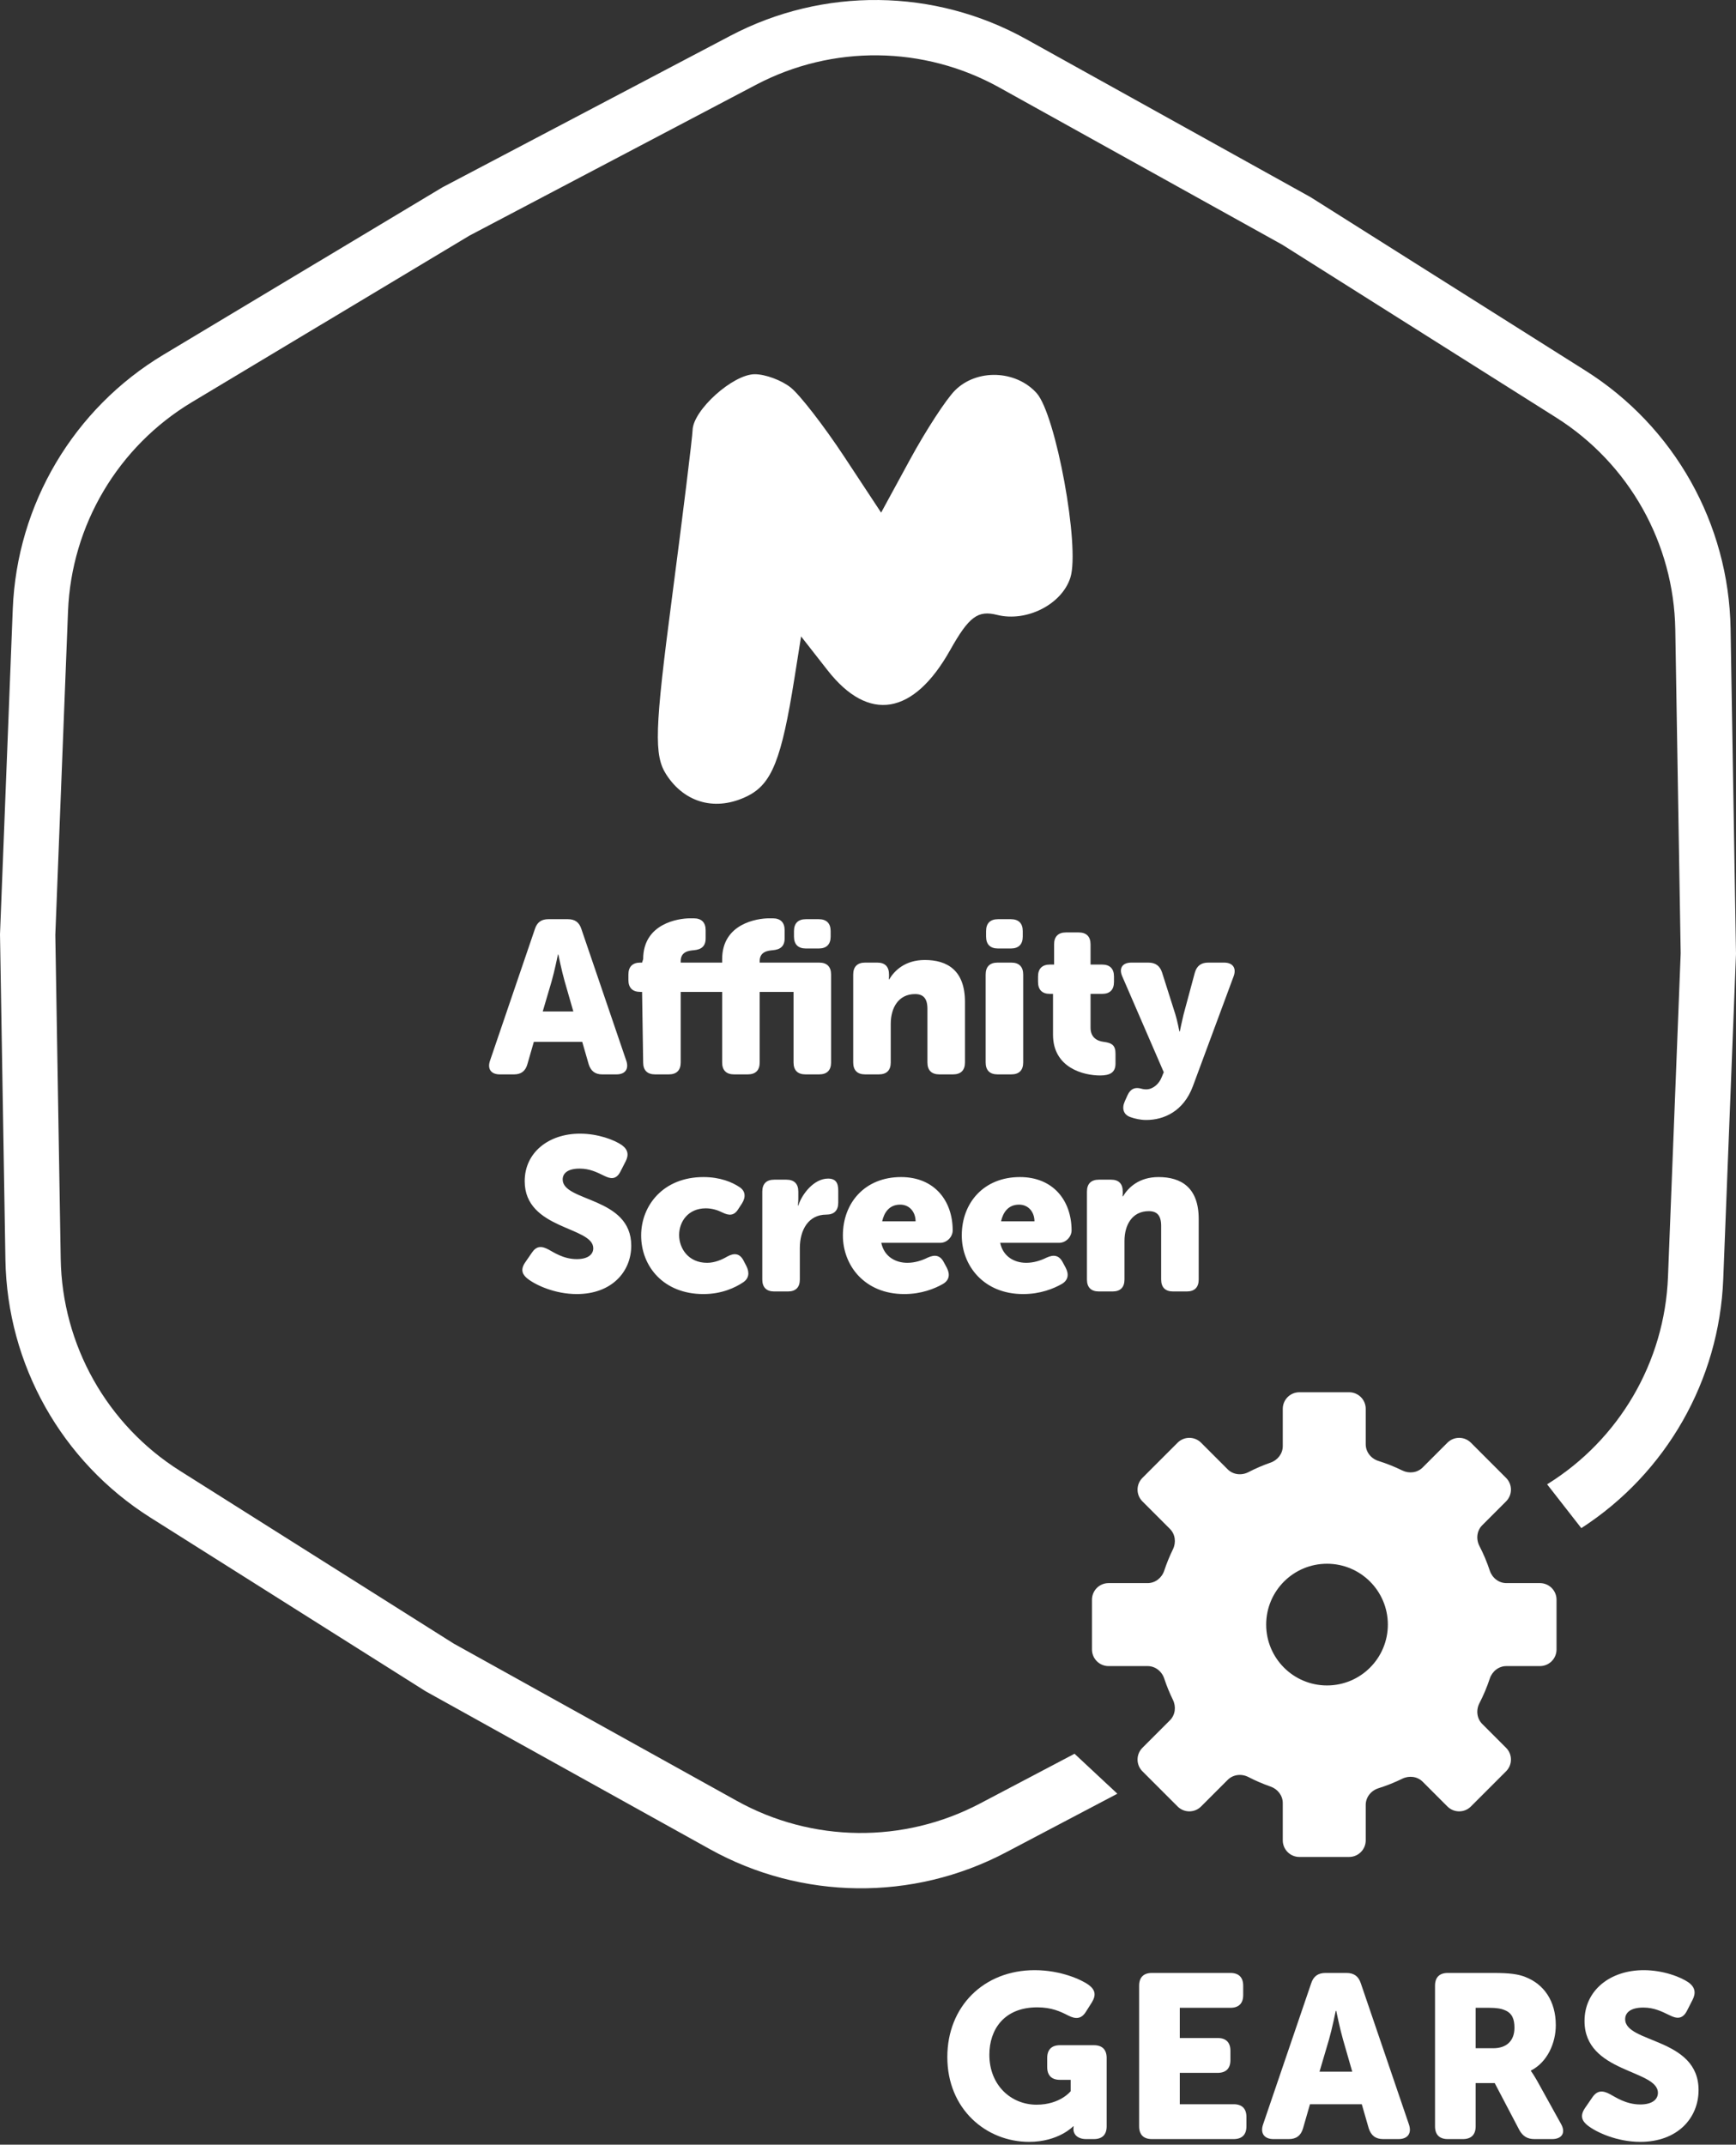 <?xml version="1.0" encoding="UTF-8"?> <svg xmlns="http://www.w3.org/2000/svg" width="200" height="247" viewBox="0 0 200 247" fill="none"><rect x="0" y="0" width="200" height="247" fill="#333333" stroke="none"/><path fill-rule="evenodd" clip-rule="evenodd" d="M97.266 52.602C94.929 49.062 92.153 45.476 91.097 44.633C90.038 43.791 88.176 43.1 86.956 43.1C84.444 43.1 79.858 47.22 79.791 49.537C79.766 50.38 78.697 59.069 77.416 68.846C75.421 84.056 75.328 86.997 76.769 89.218C78.91 92.52 82.526 93.471 86.126 91.676C88.918 90.283 90.038 87.471 91.524 78.12L92.291 73.296L95.346 77.201C100.073 83.24 105.239 82.389 109.462 74.876C111.628 71.022 112.644 70.259 114.871 70.818C118.275 71.673 122.338 69.606 123.317 66.519C124.44 62.981 121.642 47.721 119.419 45.265C117.014 42.608 112.523 42.463 110.022 44.964C108.997 45.989 106.663 49.575 104.836 52.933L101.512 59.039L97.266 52.602Z" fill="white"></path><path d="M56.452 122.163L61.627 106.988C61.877 106.213 62.377 105.863 63.177 105.863H65.427C66.227 105.863 66.727 106.213 66.977 106.988L72.152 122.163C72.477 123.113 72.027 123.738 71.027 123.738H69.377C68.577 123.738 68.077 123.363 67.827 122.588L67.077 119.988H61.502L60.752 122.588C60.527 123.363 60.027 123.738 59.227 123.738H57.577C56.577 123.738 56.127 123.113 56.452 122.163ZM62.527 116.488H66.052L65.052 113.013C64.727 111.888 64.327 109.938 64.327 109.938H64.277C64.277 109.938 63.877 111.888 63.552 113.013L62.527 116.488ZM74.097 122.363L73.972 114.238H73.772C72.872 114.238 72.397 113.763 72.397 112.863V112.238C72.397 111.338 72.872 110.863 73.772 110.863H73.972L74.097 110.463C74.097 106.363 78.147 105.763 79.497 105.763H79.922C80.822 105.763 81.297 106.238 81.297 107.138V108.063C81.297 108.963 80.822 109.363 79.922 109.438C79.372 109.488 78.422 109.588 78.422 110.688V110.863H83.197V110.463C83.197 106.363 87.247 105.763 88.597 105.763H89.022C89.922 105.763 90.397 106.238 90.397 107.138V108.063C90.397 108.963 89.922 109.363 89.022 109.438C88.472 109.488 87.522 109.588 87.522 110.688V110.863H94.372C95.272 110.863 95.747 111.338 95.747 112.238V122.363C95.747 123.263 95.272 123.738 94.372 123.738H92.797C91.897 123.738 91.422 123.263 91.422 122.363V114.238H87.522V122.363C87.522 123.263 87.047 123.738 86.147 123.738H84.572C83.672 123.738 83.197 123.263 83.197 122.363V114.238H78.422V122.363C78.422 123.263 77.947 123.738 77.047 123.738H75.472C74.572 123.738 74.097 123.263 74.097 122.363ZM91.472 107.863V107.238C91.472 106.338 91.947 105.863 92.847 105.863H94.322C95.222 105.863 95.697 106.338 95.697 107.238V107.863C95.697 108.763 95.222 109.238 94.322 109.238H92.847C91.947 109.238 91.472 108.763 91.472 107.863ZM98.296 122.363V112.238C98.296 111.338 98.77 110.863 99.671 110.863H101.071C101.971 110.863 102.421 111.338 102.421 112.238V112.463C102.421 112.588 102.396 112.788 102.396 112.788H102.446C103.046 111.788 104.271 110.563 106.546 110.563C109.146 110.563 111.171 111.763 111.171 115.388V122.363C111.171 123.263 110.696 123.738 109.796 123.738H108.221C107.321 123.738 106.846 123.263 106.846 122.363V116.188C106.846 114.988 106.371 114.488 105.421 114.488C103.496 114.488 102.621 116.088 102.621 117.913V122.363C102.621 123.263 102.146 123.738 101.246 123.738H99.671C98.77 123.738 98.296 123.263 98.296 122.363ZM114.979 109.238C114.079 109.238 113.604 108.763 113.604 107.863V107.238C113.604 106.338 114.079 105.863 114.979 105.863H116.454C117.354 105.863 117.829 106.338 117.829 107.238V107.863C117.829 108.763 117.354 109.238 116.454 109.238H114.979ZM113.554 122.363V112.238C113.554 111.338 114.029 110.863 114.929 110.863H116.504C117.404 110.863 117.879 111.338 117.879 112.238V122.363C117.879 123.263 117.404 123.738 116.504 123.738H114.929C114.029 123.738 113.554 123.263 113.554 122.363ZM121.314 119.163V114.463H120.939C120.064 114.463 119.589 113.988 119.589 113.088V112.463C119.589 111.563 120.064 111.088 120.964 111.088H121.439V108.763C121.439 107.863 121.914 107.388 122.814 107.388H124.264C125.164 107.388 125.639 107.863 125.639 108.763V111.088H126.964C127.864 111.088 128.339 111.563 128.339 112.463V113.088C128.339 113.988 127.864 114.463 126.989 114.463H125.639V118.363C125.639 119.463 126.364 119.888 127.139 119.988C128.139 120.113 128.514 120.413 128.514 121.363V122.488C128.514 123.513 127.889 123.863 126.739 123.863C124.839 123.863 121.314 122.988 121.314 119.163ZM129.899 126.138C130.249 125.363 130.774 125.238 131.299 125.338C131.499 125.388 131.749 125.463 132.049 125.463C132.824 125.463 133.524 124.838 133.824 124.088L134.074 123.488L129.299 112.463C128.874 111.513 129.299 110.863 130.349 110.863H132.299C133.124 110.863 133.624 111.238 133.874 111.988L135.399 116.788C135.624 117.488 135.874 118.788 135.874 118.788H135.924C135.924 118.788 136.174 117.563 136.349 116.863L137.649 112.038C137.874 111.238 138.374 110.863 139.199 110.863H141.024C142.024 110.863 142.474 111.488 142.124 112.438L137.424 125.113C136.349 127.988 134.099 128.988 132.049 128.988C131.374 128.988 130.749 128.838 130.249 128.663C129.424 128.388 129.224 127.663 129.574 126.863L129.899 126.138ZM60.774 147.263C60.249 146.838 59.874 146.288 60.524 145.363L61.299 144.238C61.799 143.513 62.374 143.463 63.199 143.913C63.774 144.213 64.899 145.013 66.449 145.013C67.749 145.013 68.349 144.463 68.349 143.763C68.349 141.238 60.449 141.638 60.449 136.038C60.449 132.738 63.199 130.563 66.824 130.563C68.899 130.563 70.799 131.288 71.649 131.888C72.374 132.413 72.449 133.038 72.074 133.763L71.474 134.938C70.974 135.913 70.299 135.763 69.599 135.413C68.774 135.013 67.949 134.588 66.774 134.588C65.399 134.588 64.824 135.138 64.824 135.838C64.824 138.438 72.724 137.813 72.724 143.463C72.724 146.463 70.474 149.038 66.449 149.038C63.949 149.038 61.724 148.013 60.774 147.263ZM73.865 142.288C73.865 138.838 76.415 135.563 81.04 135.563C82.99 135.563 84.365 136.163 85.189 136.713C85.889 137.163 85.939 137.863 85.49 138.588L85.064 139.238C84.59 140.013 84.014 140.038 83.215 139.638C82.715 139.388 82.064 139.163 81.314 139.163C79.264 139.163 78.24 140.713 78.24 142.238C78.24 143.763 79.29 145.438 81.465 145.438C82.314 145.438 83.165 145.088 83.79 144.713C84.615 144.263 85.24 144.363 85.665 145.188L85.99 145.813C86.365 146.563 86.29 147.238 85.615 147.688C84.715 148.288 83.165 149.038 81.04 149.038C76.439 149.038 73.865 145.838 73.865 142.288ZM87.822 147.363V137.238C87.822 136.338 88.297 135.863 89.197 135.863H90.597C91.497 135.863 91.972 136.338 91.972 137.238V138.038C91.972 138.463 91.922 138.838 91.922 138.838H91.972C92.397 137.513 93.772 135.738 95.397 135.738C96.272 135.738 96.572 136.213 96.572 137.113V138.513C96.572 139.413 96.097 139.888 95.197 139.888C93.147 139.888 92.147 141.638 92.147 143.738V147.363C92.147 148.263 91.672 148.738 90.772 148.738H89.197C88.297 148.738 87.822 148.263 87.822 147.363ZM97.107 142.288C97.107 138.513 99.657 135.563 103.807 135.563C107.632 135.563 109.757 138.263 109.757 141.713C109.757 142.388 109.157 143.138 108.307 143.138H101.532C101.857 144.713 103.157 145.438 104.532 145.438C105.407 145.438 106.232 145.163 106.882 144.838C107.707 144.463 108.307 144.563 108.732 145.363L109.082 146.013C109.482 146.788 109.357 147.463 108.607 147.888C107.682 148.413 106.157 149.038 104.182 149.038C99.582 149.038 97.107 145.713 97.107 142.288ZM101.632 140.663H105.482C105.482 139.613 104.807 138.738 103.707 138.738C102.457 138.738 101.857 139.638 101.632 140.663ZM110.803 142.288C110.803 138.513 113.353 135.563 117.503 135.563C121.328 135.563 123.453 138.263 123.453 141.713C123.453 142.388 122.853 143.138 122.003 143.138H115.228C115.553 144.713 116.853 145.438 118.228 145.438C119.103 145.438 119.928 145.163 120.578 144.838C121.403 144.463 122.003 144.563 122.428 145.363L122.778 146.013C123.178 146.788 123.053 147.463 122.303 147.888C121.378 148.413 119.853 149.038 117.878 149.038C113.278 149.038 110.803 145.713 110.803 142.288ZM115.328 140.663H119.178C119.178 139.613 118.503 138.738 117.403 138.738C116.153 138.738 115.553 139.638 115.328 140.663ZM125.224 147.363V137.238C125.224 136.338 125.699 135.863 126.599 135.863H127.999C128.899 135.863 129.349 136.338 129.349 137.238V137.463C129.349 137.588 129.324 137.788 129.324 137.788H129.374C129.974 136.788 131.199 135.563 133.474 135.563C136.074 135.563 138.099 136.763 138.099 140.388V147.363C138.099 148.263 137.624 148.738 136.724 148.738H135.149C134.249 148.738 133.774 148.263 133.774 147.363V141.188C133.774 139.988 133.299 139.488 132.349 139.488C130.424 139.488 129.549 141.088 129.549 142.913V147.363C129.549 148.263 129.074 148.738 128.174 148.738H126.599C125.699 148.738 125.224 148.263 125.224 147.363Z" fill="white"></path><path d="M109.139 236.912C109.139 242.933 113.635 246.679 118.558 246.679C121.957 246.679 123.643 244.886 123.643 244.886H123.696C123.696 244.886 123.669 244.993 123.669 245.154V245.208C123.669 245.85 124.178 246.358 125.141 246.358H126.024C126.987 246.358 127.496 245.85 127.496 244.886V237.019C127.496 236.056 126.987 235.547 126.024 235.547H122.117C121.154 235.547 120.645 236.056 120.645 237.019V238.063C120.645 239.026 121.154 239.535 122.117 239.535H123.348V240.846C123.348 240.846 122.144 242.398 119.415 242.398C116.498 242.398 113.982 240.177 113.982 236.644C113.982 233.754 115.668 231.186 119.495 231.186C121.154 231.186 122.171 231.667 123.054 232.122C123.937 232.577 124.579 232.524 125.088 231.721L125.783 230.624C126.292 229.794 126.211 229.179 125.409 228.59C124.633 228.028 122.251 226.904 119.2 226.904C113.34 226.904 109.139 231.079 109.139 236.912Z" fill="white"></path><path d="M131.237 244.886C131.237 245.85 131.745 246.358 132.708 246.358H142.128C143.091 246.358 143.599 245.85 143.599 244.886V243.816C143.599 242.853 143.091 242.344 142.128 242.344H135.919V238.732H140.281C141.245 238.732 141.753 238.223 141.753 237.26V236.19C141.753 235.226 141.245 234.718 140.281 234.718H135.919V231.239H141.753C142.716 231.239 143.225 230.731 143.225 229.767V228.697C143.225 227.734 142.716 227.225 141.753 227.225H132.708C131.745 227.225 131.237 227.734 131.237 228.697V244.886Z" fill="white"></path><path d="M145.515 244.672C145.167 245.689 145.648 246.358 146.719 246.358H148.485C149.341 246.358 149.876 245.957 150.117 245.127L150.92 242.344H156.887L157.69 245.127C157.958 245.957 158.493 246.358 159.349 246.358H161.115C162.186 246.358 162.667 245.689 162.32 244.672L156.78 228.429C156.513 227.6 155.978 227.225 155.121 227.225H152.713C151.857 227.225 151.321 227.6 151.054 228.429L145.515 244.672ZM152.017 238.598L153.114 234.878C153.462 233.674 153.89 231.587 153.89 231.587H153.944C153.944 231.587 154.372 233.674 154.72 234.878L155.79 238.598H152.017Z" fill="white"></path><path d="M165.325 244.886C165.325 245.85 165.833 246.358 166.796 246.358H168.536C169.499 246.358 170.007 245.85 170.007 244.886V239.909H172.202L175.038 245.315C175.44 246.037 175.975 246.358 176.778 246.358H178.811C179.962 246.358 180.417 245.609 179.828 244.592L177.099 239.668C176.644 238.866 176.376 238.518 176.376 238.518V238.464C178.276 237.501 179.239 235.28 179.239 233.246C179.239 230.463 177.875 228.51 175.707 227.68C174.878 227.359 173.941 227.225 171.988 227.225H166.796C165.833 227.225 165.325 227.734 165.325 228.697V244.886ZM170.007 235.895V231.239H171.586C172.362 231.239 172.924 231.319 173.352 231.507C174.235 231.855 174.476 232.577 174.476 233.54C174.476 235.066 173.54 235.895 172.041 235.895H170.007Z" fill="white"></path><path d="M182.896 244.779C183.913 245.582 186.295 246.679 188.971 246.679C193.279 246.679 195.687 243.923 195.687 240.712C195.687 234.664 187.231 235.333 187.231 232.55C187.231 231.801 187.847 231.212 189.318 231.212C190.576 231.212 191.459 231.667 192.342 232.095C193.091 232.47 193.814 232.631 194.349 231.587L194.991 230.329C195.393 229.553 195.312 228.884 194.536 228.322C193.627 227.68 191.593 226.904 189.372 226.904C185.492 226.904 182.548 229.232 182.548 232.764C182.548 238.758 191.004 238.33 191.004 241.033C191.004 241.782 190.362 242.371 188.971 242.371C187.311 242.371 186.107 241.515 185.492 241.194C184.609 240.712 183.993 240.765 183.458 241.541L182.629 242.746C181.933 243.736 182.334 244.324 182.896 244.779Z" fill="white"></path><path fill-rule="evenodd" clip-rule="evenodd" d="M51.135 21.488L50.978 21.571L50.825 21.663L18.839 40.847C8.475 47.063 1.944 58.086 1.47 70.162L0.007 107.431L0 107.609L0.003 107.787L0.624 145.08C0.825 157.164 7.106 168.331 17.327 174.78L48.872 194.681L49.022 194.776L49.178 194.863L81.785 212.971C92.35 218.839 105.162 218.983 115.857 213.356L128.728 206.583L123.794 201.98L112.891 207.717C104.098 212.344 93.564 212.225 84.878 207.401L52.271 189.293L20.727 169.391C12.323 164.09 7.16 154.908 6.994 144.974L6.373 107.681L7.836 70.412C8.226 60.484 13.595 51.421 22.116 46.311L54.102 27.127L87.109 9.759C95.903 5.132 106.436 5.251 115.122 10.075L147.729 28.184L179.273 48.085C187.677 53.387 192.84 62.568 193.006 72.503L193.627 109.795L192.164 147.064C191.78 156.854 186.554 165.801 178.24 170.949L182.178 175.996C191.951 169.682 198.072 158.99 198.53 147.314L199.993 110.045L200 109.867L199.997 109.689L199.376 72.397C199.175 60.313 192.894 49.145 182.673 42.697L151.128 22.795L150.978 22.7L150.822 22.614L118.215 4.505C107.65 -1.362 94.838 -1.507 84.143 4.121L51.135 21.488Z" fill="white"></path><path fill-rule="evenodd" clip-rule="evenodd" d="M157.342 162.257C157.342 161.201 156.486 160.346 155.43 160.346H149.696C148.64 160.346 147.785 161.201 147.785 162.257V166.549C147.785 167.415 147.199 168.164 146.381 168.449C145.499 168.756 144.645 169.124 143.825 169.548C143.038 169.955 142.066 169.851 141.44 169.224L138.372 166.156C137.625 165.41 136.415 165.41 135.669 166.156L131.614 170.211C130.868 170.957 130.868 172.167 131.614 172.914L134.786 176.086C135.402 176.701 135.515 177.65 135.132 178.431C134.745 179.223 134.408 180.044 134.128 180.891C133.852 181.725 133.096 182.327 132.218 182.327H127.715C126.659 182.327 125.804 183.182 125.804 184.238V189.972C125.804 191.028 126.659 191.884 127.715 191.884H132.218C133.096 191.884 133.852 192.485 134.128 193.319C134.408 194.166 134.745 194.987 135.132 195.779C135.515 196.56 135.402 197.509 134.787 198.124L131.614 201.297C130.868 202.043 130.868 203.253 131.614 204L135.669 208.054C136.415 208.801 137.625 208.801 138.372 208.054L141.44 204.987C142.067 204.36 143.038 204.255 143.826 204.662C144.645 205.086 145.499 205.454 146.381 205.761C147.199 206.046 147.785 206.795 147.785 207.661V211.953C147.785 213.009 148.64 213.865 149.696 213.865H155.43C156.486 213.865 157.342 213.009 157.342 211.953V207.871C157.342 206.981 157.959 206.218 158.808 205.952C159.757 205.654 160.675 205.286 161.556 204.855C162.337 204.472 163.285 204.585 163.901 205.2L166.754 208.054C167.501 208.801 168.711 208.801 169.458 208.054L173.512 204C174.259 203.253 174.259 202.043 173.512 201.297L170.763 198.547C170.136 197.92 170.032 196.949 170.439 196.161C170.908 195.253 171.31 194.303 171.635 193.319C171.912 192.485 172.667 191.884 173.545 191.884H177.411C178.467 191.884 179.323 191.028 179.323 189.972V184.238C179.323 183.182 178.467 182.327 177.411 182.327H173.545C172.667 182.327 171.912 181.725 171.635 180.891C171.31 179.907 170.908 178.958 170.439 178.049C170.032 177.261 170.136 176.29 170.763 175.663L173.512 172.914C174.259 172.167 174.259 170.957 173.512 170.211L169.458 166.156C168.711 165.41 167.501 165.41 166.754 166.156L163.901 169.01C163.286 169.625 162.337 169.738 161.556 169.356C160.675 168.924 159.757 168.557 158.808 168.259C157.959 167.992 157.342 167.229 157.342 166.339V162.257ZM152.882 194.113C156.752 194.113 159.89 190.976 159.89 187.105C159.89 183.234 156.752 180.097 152.882 180.097C149.011 180.097 145.873 183.234 145.873 187.105C145.873 190.976 149.011 194.113 152.882 194.113Z" fill="white"></path></svg> 